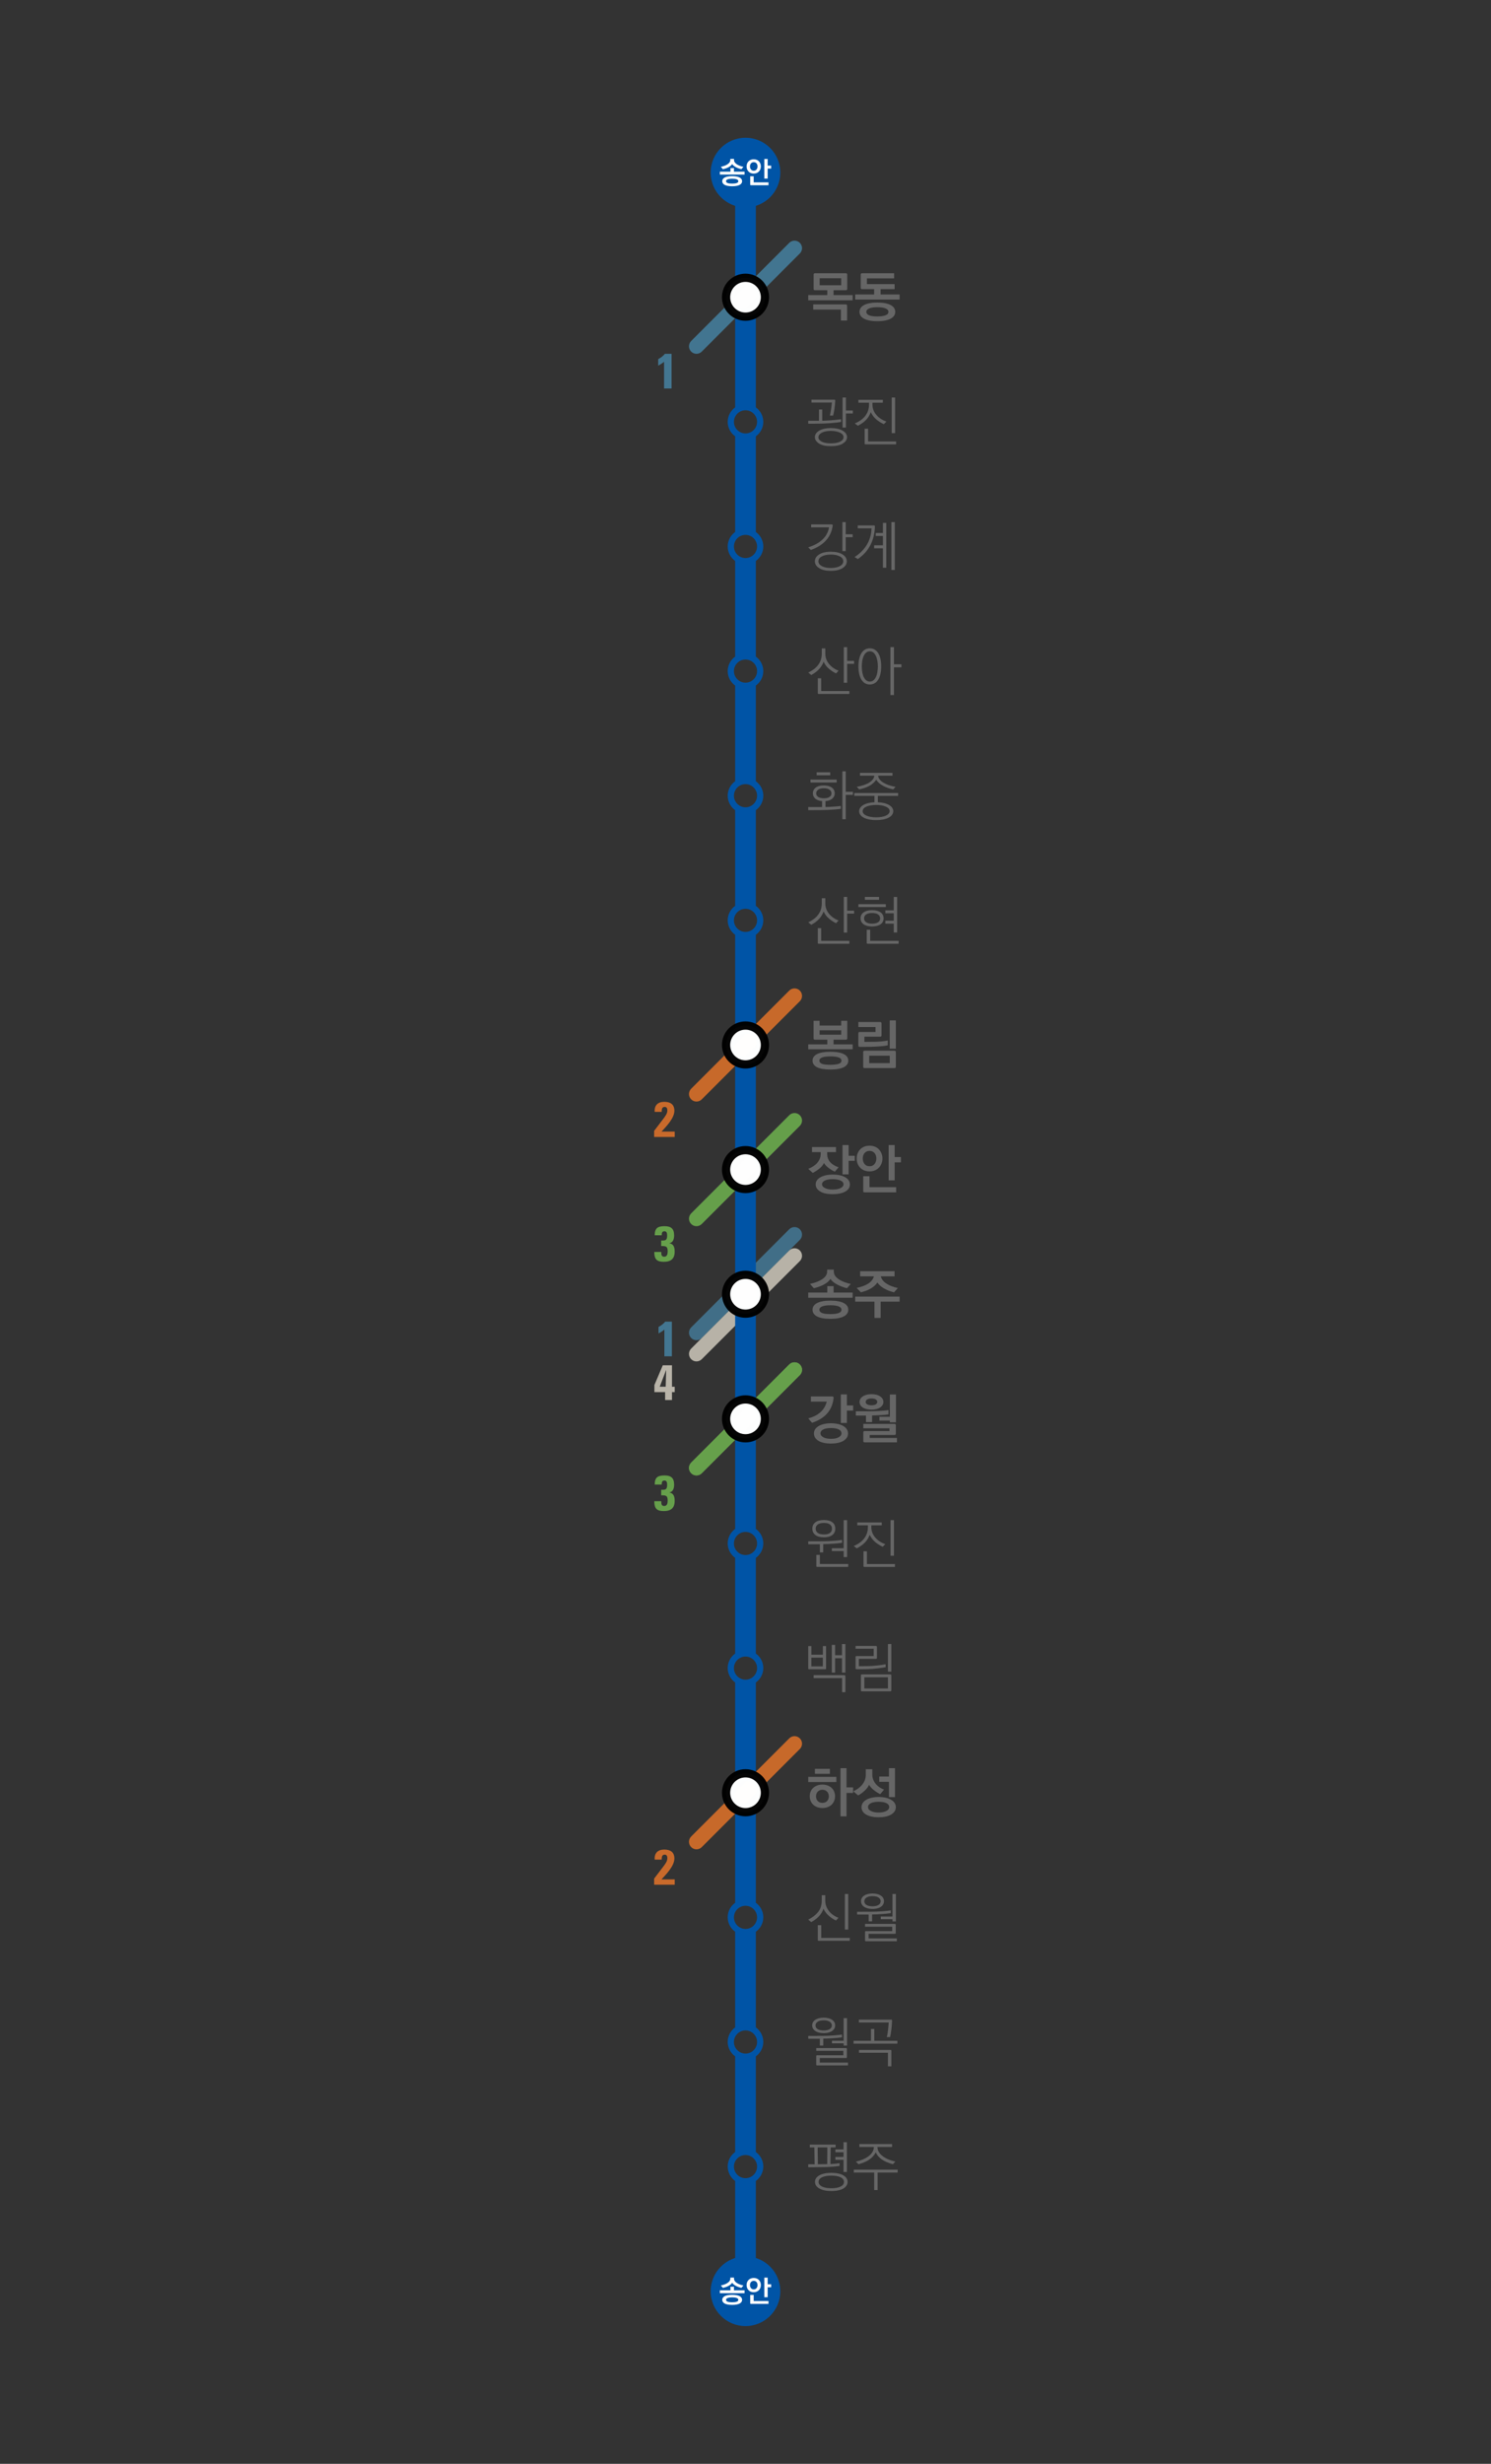 <?xml version="1.0" encoding="UTF-8"?>
<svg id="_레이어_2" data-name=" 레이어 2" xmlns="http://www.w3.org/2000/svg" viewBox="0 0 720 1189.07">
  <rect x="0" y="0" width="720" height="1189.07" fill="#333333" stroke="none"/>
  <defs>
    <style>
      .cls-1, .cls-2 {
        fill: #66a04b;
      }

      .cls-3, .cls-4, .cls-5 {
        fill: #437691;
      }

      .cls-6, .cls-7 {
        fill: #c96a2b;
      }

      .cls-8, .cls-9 {
        fill: #fff;
      }

      .cls-4 {
        opacity: .9;
      }

      .cls-4, .cls-9 {
        isolation: isolate;
      }

      .cls-10, .cls-11 {
        fill: #b9b4a9;
      }

      .cls-5, .cls-2, .cls-7, .cls-12, .cls-11 {
        opacity: .99;
      }

      .cls-13 {
        fill: #666;
      }

      .cls-14 {
        fill: #0054a6;
      }

      .cls-9 {
        opacity: .99;
        stroke: rgba(0, 0, 0, .99);
        stroke-linecap: round;
        stroke-linejoin: round;
        stroke-width: 3.97px;
      }
    </style>
  </defs>
  <g class="cls-12">
    <path class="cls-4" d="M333.77,640.61l47.35-47.35c1.42-1.42,3.7-1.42,5.12,0,1.42,1.42,1.42,3.7,0,5.12l-47.36,47.36c-1.41,1.41-3.69,1.42-5.1.01,0,0,0,0-.01-.01-1.42-1.42-1.42-3.7,0-5.12Z"/>
    <path class="cls-11" d="M333.77,650.84l47.35-47.35c1.42-1.42,3.7-1.42,5.12,0s1.42,3.7,0,5.12l-47.36,47.36c-1.41,1.41-3.69,1.42-5.1.01,0,0,0,0-.01-.01-1.42-1.42-1.42-3.7,0-5.12Z"/>
  </g>
  <g>
    <path class="cls-10" d="M316,668.45c4.03-9.48,4.03-9.53,4.06-9.55h4.44v10.35h1.32v2.59h-1.32v3.82h-3.31v-3.82h-5.18v-3.38ZM321.47,669.24l.22-7.99h-.05l-3.05,7.99h2.88Z"/>
    <path class="cls-3" d="M317.99,640.41c1.2-.67,2.38-1.46,3.24-2.59h3.22v16.75h-3.62v-12.89c-.86.72-1.85,1.34-2.83,1.87v-3.14Z"/>
  </g>
  <path class="cls-1" d="M316.16,596.16c0-1.73.38-2.83,1.15-3.5.77-.65,1.97-.89,3.65-.89,3.12,0,4.58,1.27,4.58,4.46,0,1.58-.46,3.46-2.28,3.72v.05c2.18.41,2.54,2.14,2.54,4.08,0,3.46-1.85,4.87-5.23,4.87s-4.61-1.18-4.61-4.75h3.38c0,1.1-.05,2.3,1.42,2.3s1.66-1.42,1.66-2.59c0-2.42-.79-2.57-3.14-2.57v-2.66c2.21.1,2.88-.14,2.88-2.47,0-.91-.14-1.99-1.3-1.99-1.22,0-1.32.98-1.32,1.94h-3.38Z"/>
  <path class="cls-2" d="M333.77,585.58l47.35-47.35c1.42-1.42,3.7-1.42,5.12,0,1.42,1.42,1.42,3.7,0,5.12l-47.36,47.36c-1.41,1.41-3.69,1.42-5.1.01,0,0,0,0-.01-.01-1.42-1.42-1.42-3.7,0-5.12Z"/>
  <path class="cls-1" d="M316.16,716.46c0-1.73.38-2.83,1.15-3.5.77-.65,1.97-.89,3.65-.89,3.12,0,4.58,1.27,4.58,4.46,0,1.58-.46,3.46-2.28,3.72v.05c2.18.41,2.54,2.14,2.54,4.08,0,3.46-1.85,4.87-5.23,4.87s-4.61-1.18-4.61-4.75h3.38c0,1.1-.05,2.3,1.42,2.3s1.66-1.42,1.66-2.59c0-2.42-.79-2.57-3.14-2.57v-2.66c2.21.1,2.88-.14,2.88-2.47,0-.91-.14-1.99-1.3-1.99-1.22,0-1.32.98-1.32,1.94h-3.38Z"/>
  <path class="cls-2" d="M333.77,705.87l47.35-47.35c1.42-1.42,3.7-1.42,5.12,0,1.42,1.42,1.42,3.7,0,5.12l-47.36,47.36c-1.41,1.41-3.69,1.42-5.1.01,0,0,0,0-.01-.01-1.42-1.42-1.42-3.7,0-5.12Z"/>
  <path class="cls-2" d="M333.77,705.87l47.35-47.35c1.42-1.42,3.7-1.42,5.12,0,1.42,1.42,1.42,3.7,0,5.12l-47.36,47.36c-1.41,1.41-3.69,1.42-5.1.01,0,0,0,0-.01-.01-1.42-1.42-1.42-3.7,0-5.12Z"/>
  <path class="cls-6" d="M315.88,909.59v-2.95c5.28-7.03,6.38-7.85,6.38-9.94,0-.84-.31-1.63-1.27-1.63-1.39,0-1.46,1.32-1.46,2.4h-3.38c-.24-3.12,1.51-4.85,4.61-4.85,2.9,0,4.9,1.18,4.9,4.32,0,3.77-4.39,8.04-6.22,10.06h6.38v2.59h-9.94Z"/>
  <path class="cls-7" d="M333.77,886.31l47.35-47.35c1.42-1.42,3.7-1.42,5.12,0s1.42,3.7,0,5.12l-47.36,47.36c-1.41,1.41-3.69,1.42-5.1.01,0,0,0,0-.01-.01-1.42-1.42-1.42-3.7,0-5.12Z"/>
  <path class="cls-6" d="M315.88,548.72v-2.95c5.28-7.03,6.38-7.85,6.38-9.94,0-.84-.31-1.63-1.27-1.63-1.39,0-1.46,1.32-1.46,2.4h-3.38c-.24-3.12,1.51-4.85,4.61-4.85,2.9,0,4.9,1.18,4.9,4.32,0,3.77-4.39,8.04-6.22,10.06h6.38v2.59h-9.94Z"/>
  <path class="cls-7" d="M333.77,525.43l47.35-47.35c1.42-1.42,3.7-1.42,5.12,0s1.42,3.7,0,5.12l-47.36,47.36c-1.41,1.41-3.69,1.42-5.1.01,0,0,0,0-.01-.01-1.42-1.42-1.42-3.7,0-5.12Z"/>
  <path class="cls-3" d="M317.84,173.33c1.2-.67,2.38-1.46,3.24-2.59h3.22v16.75h-3.62v-12.89c-.86.72-1.85,1.34-2.83,1.87v-3.14Z"/>
  <path class="cls-5" d="M333.77,164.56l47.35-47.35c1.42-1.42,3.7-1.42,5.12,0,1.42,1.42,1.42,3.7,0,5.12l-47.36,47.36c-1.41,1.41-3.69,1.42-5.1.01,0,0,0,0-.01-.01-1.42-1.42-1.42-3.7,0-5.12Z"/>
  <g>
    <path class="cls-14" d="M368.59,203.59c0-2.87-1.42-5.41-3.59-6.97v-46.2c2.17-1.56,3.59-4.1,3.59-6.97s-1.42-5.41-3.59-6.97v-53.17h-10v53.17c-2.17,1.56-3.59,4.1-3.59,6.97s1.42,5.41,3.59,6.97v46.2c-2.17,1.56-3.59,4.1-3.59,6.97s1.42,5.41,3.59,6.97v46.2c-2.17,1.56-3.59,4.1-3.59,6.97s1.42,5.41,3.59,6.97v46.2c-2.17,1.56-3.59,4.1-3.59,6.97s1.42,5.41,3.59,6.97v46.2c-2.17,1.56-3.59,4.1-3.59,6.97s1.42,5.41,3.59,6.97v46.2c-2.17,1.56-3.59,4.1-3.59,6.97s1.42,5.41,3.59,6.97v46.2c-2.17,1.56-3.59,4.1-3.59,6.97s1.42,5.41,3.59,6.97v46.2c-2.17,1.56-3.59,4.1-3.59,6.97s1.42,5.41,3.59,6.97v46.2c-2.17,1.56-3.59,4.1-3.59,6.97s1.42,5.41,3.59,6.97v46.2c-2.17,1.56-3.59,4.1-3.59,6.97s1.42,5.41,3.59,6.97v46.2c-2.17,1.56-3.59,4.1-3.59,6.97s1.42,5.41,3.59,6.97v46.2c-2.17,1.56-3.59,4.1-3.59,6.97s1.42,5.41,3.59,6.97v46.2c-2.17,1.56-3.59,4.1-3.59,6.97s1.42,5.41,3.59,6.97v46.2c-2.17,1.56-3.59,4.1-3.59,6.97s1.42,5.41,3.59,6.97v46.2c-2.17,1.56-3.59,4.1-3.59,6.97s1.42,5.41,3.59,6.97v46.2c-2.17,1.56-3.59,4.1-3.59,6.97s1.42,5.41,3.59,6.97v53.17h10v-53.17c2.17-1.56,3.59-4.1,3.59-6.97s-1.42-5.41-3.59-6.97v-46.2c2.17-1.56,3.59-4.1,3.59-6.97s-1.42-5.41-3.59-6.97v-46.2c2.17-1.56,3.59-4.1,3.59-6.97s-1.42-5.41-3.59-6.97v-46.2c2.17-1.56,3.59-4.1,3.59-6.97s-1.42-5.41-3.59-6.97v-46.2c2.17-1.56,3.59-4.1,3.59-6.97s-1.42-5.41-3.59-6.97v-46.2c2.17-1.56,3.59-4.1,3.59-6.97s-1.42-5.41-3.59-6.97v-46.2c2.17-1.56,3.59-4.1,3.59-6.97s-1.42-5.41-3.59-6.97v-46.2c2.17-1.56,3.59-4.1,3.59-6.97s-1.42-5.41-3.59-6.97v-46.2c2.17-1.56,3.59-4.1,3.59-6.97s-1.42-5.41-3.59-6.97v-46.2c2.17-1.56,3.59-4.1,3.59-6.97s-1.42-5.41-3.59-6.97v-46.2c2.17-1.56,3.59-4.1,3.59-6.97s-1.42-5.41-3.59-6.97v-46.2c2.17-1.56,3.59-4.1,3.59-6.97s-1.42-5.41-3.59-6.97v-46.2c2.17-1.56,3.59-4.1,3.59-6.97s-1.42-5.41-3.59-6.97v-46.2c2.17-1.56,3.59-4.1,3.59-6.97s-1.42-5.41-3.59-6.97v-46.2c2.17-1.56,3.59-4.1,3.59-6.97ZM355,201.1c.92-1.84,2.81-3.1,5-3.1s4.08,1.27,5,3.1c.38.75.59,1.59.59,2.49s-.22,1.74-.59,2.49c-.92,1.84-2.81,3.1-5,3.1s-4.08-1.27-5-3.1c-.38-.75-.59-1.59-.59-2.49s.22-1.74.59-2.49ZM355,140.95c.92-1.84,2.81-3.1,5-3.1s4.08,1.27,5,3.1c.38.75.59,1.59.59,2.49s-.22,1.74-.59,2.49c-.92,1.84-2.81,3.1-5,3.1s-4.08-1.27-5-3.1c-.38-.75-.59-1.59-.59-2.49s.22-1.74.59-2.49ZM365,266.22c-.92,1.84-2.81,3.1-5,3.1s-4.08-1.27-5-3.1c-.38-.75-.59-1.59-.59-2.49s.22-1.74.59-2.49c.92-1.84,2.81-3.1,5-3.1s4.08,1.27,5,3.1c.38.75.59,1.59.59,2.49s-.22,1.74-.59,2.49ZM365,326.37c-.92,1.84-2.81,3.1-5,3.1s-4.08-1.27-5-3.1c-.38-.75-.59-1.59-.59-2.49s.22-1.74.59-2.49c.92-1.84,2.81-3.1,5-3.1s4.08,1.27,5,3.1c.38.75.59,1.59.59,2.49s-.22,1.74-.59,2.49ZM365,386.51c-.92,1.84-2.81,3.1-5,3.1s-4.08-1.27-5-3.1c-.38-.75-.59-1.59-.59-2.49s.22-1.74.59-2.49c.92-1.84,2.81-3.1,5-3.1s4.08,1.27,5,3.1c.38.75.59,1.59.59,2.49s-.22,1.74-.59,2.49ZM365,446.66c-.92,1.84-2.81,3.1-5,3.1s-4.08-1.27-5-3.1c-.38-.75-.59-1.59-.59-2.49s.22-1.74.59-2.49c.92-1.84,2.81-3.1,5-3.1s4.08,1.27,5,3.1c.38.75.59,1.59.59,2.49s-.22,1.74-.59,2.49ZM365,506.81c-.92,1.84-2.81,3.1-5,3.1s-4.08-1.27-5-3.1c-.38-.75-.59-1.59-.59-2.49s.22-1.74.59-2.49c.92-1.84,2.81-3.1,5-3.1s4.08,1.27,5,3.1c.38.75.59,1.59.59,2.49s-.22,1.74-.59,2.49ZM365,566.95c-.92,1.84-2.81,3.1-5,3.1s-4.08-1.27-5-3.1c-.38-.75-.59-1.59-.59-2.49s.22-1.74.59-2.49c.92-1.84,2.81-3.1,5-3.1s4.08,1.27,5,3.1c.38.75.59,1.59.59,2.49s-.22,1.74-.59,2.49ZM365,627.1c-.92,1.84-2.81,3.1-5,3.1s-4.08-1.27-5-3.1c-.38-.75-.59-1.59-.59-2.49s.22-1.74.59-2.49c.92-1.84,2.81-3.1,5-3.1s4.08,1.27,5,3.1c.38.75.59,1.59.59,2.49s-.22,1.74-.59,2.49ZM365,687.24c-.92,1.84-2.81,3.1-5,3.1s-4.08-1.27-5-3.1c-.38-.75-.59-1.59-.59-2.49s.22-1.74.59-2.49c.92-1.84,2.81-3.1,5-3.1s4.08,1.27,5,3.1c.38.75.59,1.59.59,2.49s-.22,1.74-.59,2.49ZM365,747.39c-.92,1.84-2.81,3.1-5,3.1s-4.08-1.27-5-3.1c-.38-.75-.59-1.59-.59-2.49s.22-1.74.59-2.49c.92-1.84,2.81-3.1,5-3.1s4.08,1.27,5,3.1c.38.75.59,1.59.59,2.49s-.22,1.74-.59,2.49ZM365,807.54c-.92,1.84-2.81,3.1-5,3.1s-4.08-1.27-5-3.1c-.38-.75-.59-1.59-.59-2.49s.22-1.74.59-2.49c.92-1.84,2.81-3.1,5-3.1s4.08,1.27,5,3.1c.38.75.59,1.59.59,2.49s-.22,1.74-.59,2.49ZM365,867.68c-.92,1.84-2.81,3.1-5,3.1s-4.08-1.27-5-3.1c-.38-.75-.59-1.59-.59-2.49s.22-1.74.59-2.49c.92-1.84,2.81-3.1,5-3.1s4.08,1.27,5,3.1c.38.75.59,1.59.59,2.49s-.22,1.74-.59,2.49ZM365,927.83c-.92,1.84-2.81,3.1-5,3.1s-4.08-1.27-5-3.1c-.38-.75-.59-1.59-.59-2.49s.22-1.74.59-2.49c.92-1.84,2.81-3.1,5-3.1s4.08,1.27,5,3.1c.38.75.59,1.59.59,2.49s-.22,1.74-.59,2.49ZM365,987.98c-.92,1.84-2.81,3.1-5,3.1s-4.08-1.27-5-3.1c-.38-.75-.59-1.59-.59-2.49s.22-1.74.59-2.49c.92-1.84,2.81-3.1,5-3.1s4.08,1.27,5,3.1c.38.75.59,1.59.59,2.49s-.22,1.74-.59,2.49ZM365,1048.12c-.92,1.84-2.81,3.1-5,3.1s-4.08-1.27-5-3.1c-.38-.75-.59-1.59-.59-2.49s.22-1.74.59-2.49c.92-1.84,2.81-3.1,5-3.1s4.08,1.27,5,3.1c.38.75.59,1.59.59,2.49s-.22,1.74-.59,2.49Z"/>
    <path class="cls-9" d="M369.38,143.44c0,5.18-4.2,9.38-9.38,9.38-5.18,0-9.38-4.2-9.38-9.38h0c0-5.18,4.2-9.38,9.38-9.38,5.18,0,9.38,4.2,9.38,9.38h0Z"/>
    <path class="cls-9" d="M369.38,504.32c0,5.18-4.2,9.38-9.38,9.38-5.18,0-9.38-4.2-9.38-9.38h0c0-5.18,4.2-9.38,9.38-9.38,5.18,0,9.38,4.2,9.38,9.38h0Z"/>
    <path class="cls-9" d="M369.38,564.46c0,5.18-4.2,9.38-9.38,9.38-5.18,0-9.38-4.2-9.38-9.38h0c0-5.18,4.2-9.38,9.38-9.38,5.18,0,9.38,4.2,9.38,9.38h0Z"/>
    <path class="cls-9" d="M369.38,624.61c0,5.18-4.2,9.38-9.38,9.38-5.18,0-9.38-4.2-9.38-9.38h0c0-5.18,4.2-9.38,9.38-9.38,5.18,0,9.38,4.2,9.38,9.38h0Z"/>
    <path class="cls-9" d="M369.38,684.76c0,5.18-4.2,9.38-9.38,9.38-5.18,0-9.38-4.2-9.38-9.38h0c0-5.18,4.2-9.38,9.38-9.38,5.18,0,9.38,4.2,9.38,9.38h0Z"/>
    <path class="cls-9" d="M369.38,865.2c0,5.18-4.2,9.38-9.38,9.38-5.18,0-9.38-4.2-9.38-9.38h0c0-5.18,4.2-9.38,9.38-9.38,5.18,0,9.38,4.2,9.38,9.38h0Z"/>
    <g>
      <circle class="cls-14" cx="360" cy="83.29" r="16.81"/>
      <g>
        <path class="cls-8" d="M359.54,84.24h-11.92v-1.39h5.12v-1.72h1.69v1.72h5.12v1.39ZM358.02,81.68c-.87-.22-1.78-.53-2.59-.95s-1.49-.92-1.85-1.55c-.4.62-1.04,1.14-1.85,1.56-.77.4-1.69.72-2.62.94l-1.03-1.16c1.27-.29,2.43-.69,3.25-1.26.82-.53,1.34-1.21,1.34-2.08v-.49h1.79v.49c-.01.92.64,1.68,1.52,2.21.92.56,2.04.94,3.03,1.13l-1.01,1.16ZM353.57,89.89c-3.22,0-4.8-.92-4.8-2.44s1.6-2.44,4.8-2.44,4.8.94,4.8,2.44-1.6,2.44-4.8,2.44ZM356.53,87.43c0-.81-1.16-1.18-2.96-1.18s-2.96.38-2.96,1.18c0,.87,1.1,1.18,2.96,1.18.94,0,1.66-.09,2.15-.27.53-.17.81-.48.81-.91Z"/>
        <path class="cls-8" d="M363.97,83.78c-1.1,0-1.95-.39-2.54-1.03-.59-.62-.91-1.49-.91-2.43s.3-1.78.91-2.43c.59-.62,1.44-1.01,2.54-1.01s1.95.39,2.53,1.01c.59.64.92,1.49.92,2.43s-.33,1.81-.92,2.43c-.59.64-1.47,1.03-2.53,1.03ZM365.32,81.78c.32-.4.48-.9.48-1.46,0-1.16-.66-2.05-1.82-2.05s-1.82.9-1.82,2.05c0,.56.16,1.05.48,1.46.32.4.77.61,1.34.61s1.03-.2,1.34-.61ZM371.1,89.4h-8.44c-.3,0-.39-.1-.39-.4v-3.92h1.68v2.93h7.15v1.39ZM370.71,86.18h-1.62v-9.46h1.62v3.21h1.68v1.43h-1.68v4.83Z"/>
      </g>
    </g>
    <g>
      <circle class="cls-14" cx="360" cy="1105.78" r="16.81"/>
      <g>
        <path class="cls-8" d="M359.54,1106.72h-11.92v-1.39h5.12v-1.72h1.69v1.72h5.12v1.39ZM358.02,1104.17c-.87-.22-1.78-.53-2.59-.95s-1.49-.92-1.85-1.55c-.4.62-1.04,1.14-1.85,1.56-.77.4-1.69.72-2.62.94l-1.03-1.16c1.27-.29,2.43-.69,3.25-1.26.82-.53,1.34-1.21,1.34-2.08v-.49h1.79v.49c-.01.92.64,1.68,1.52,2.21.92.56,2.04.94,3.03,1.13l-1.01,1.16ZM353.57,1112.37c-3.22,0-4.8-.92-4.8-2.44s1.6-2.44,4.8-2.44,4.8.94,4.8,2.44-1.6,2.44-4.8,2.44ZM356.53,1109.92c0-.81-1.16-1.18-2.96-1.18s-2.96.38-2.96,1.18c0,.87,1.1,1.18,2.96,1.18.94,0,1.66-.09,2.15-.27.53-.17.81-.48.81-.91Z"/>
        <path class="cls-8" d="M363.97,1106.26c-1.1,0-1.95-.39-2.54-1.03-.59-.62-.91-1.49-.91-2.43s.3-1.78.91-2.43c.59-.62,1.44-1.01,2.54-1.01s1.95.39,2.53,1.01c.59.64.92,1.49.92,2.43s-.33,1.81-.92,2.43c-.59.64-1.47,1.03-2.53,1.03ZM365.32,1104.27c.32-.4.48-.9.48-1.46,0-1.16-.66-2.05-1.82-2.05s-1.82.9-1.82,2.05c0,.56.16,1.05.48,1.46.32.4.77.61,1.34.61s1.03-.2,1.34-.61ZM371.1,1111.88h-8.44c-.3,0-.39-.1-.39-.4v-3.92h1.68v2.93h7.15v1.39ZM370.71,1108.66h-1.62v-9.46h1.62v3.21h1.68v1.43h-1.68v4.83Z"/>
      </g>
    </g>
  </g>
  <g>
    <path class="cls-13" d="M401.82,673.93c.49,0,.73.23.73.73-.62,5.8-3.95,9.88-10.43,11.99l-1.82-2.13c5.12-1.35,7.98-4.21,8.92-8.09h-7.64v-2.5h10.24ZM407.17,695.43c-1.48.83-3.54,1.25-5.93,1.25s-4.42-.42-5.88-1.25-2.31-2.05-2.31-3.64.88-2.76,2.37-3.61c1.48-.83,3.54-1.3,5.85-1.3s4.42.47,5.9,1.3c1.46.83,2.34,2.05,2.34,3.61,0,.81-.21,1.51-.62,2.11-.44.6-1.01,1.12-1.72,1.53ZM406.34,691.74c0-1.66-1.92-2.55-5.07-2.55s-5.07.96-5.07,2.55,2.08,2.65,5.07,2.65c1.53,0,2.76-.23,3.67-.73.94-.49,1.4-1.12,1.4-1.92ZM408.97,686.74h-2.94v-13.78h2.94v5.33h3.02v2.47h-3.02v5.98Z"/>
    <path class="cls-13" d="M429.04,682.61c-2.18.31-4.97.44-7.9.52v3.2h-2.96v-3.15h-4.89v-2.08h6.81c.86,0,2.44-.03,4.21-.13,1.69-.1,3.48-.23,4.73-.44v2.08ZM420.85,680.3c-3.64,0-5.77-1.53-5.77-3.72,0-2.05,2.13-3.74,5.77-3.74,1.79,0,3.2.36,4.21,1.09,1.01.73,1.53,1.61,1.53,2.65,0,.57-.13,1.07-.42,1.51-.81,1.35-2.63,2.21-5.33,2.21ZM433.12,696.1h-15.5c-.55,0-.73-.18-.73-.73v-4c0-.52.18-.73.73-.73h11.91v-1.35h-12.64v-2.11h14.98c.49,0,.73.23.73.73v3.9c0,.55-.21.73-.73.73h-11.88v1.43h13.13v2.13ZM423.63,676.6c0-.86-.81-1.69-2.78-1.69s-2.81.83-2.81,1.69.83,1.61,2.81,1.61c.99,0,1.69-.16,2.13-.49.44-.34.65-.7.65-1.12ZM432.65,686.43h-2.94v-.83h-5.04v-1.85h5.04v-10.76h2.94v13.44Z"/>
  </g>
  <g>
    <path class="cls-13" d="M403.87,860.03h-13.57v-2.5h13.57v2.5ZM401.56,870.98c-1.07,1.02-2.63,1.59-4.42,1.59s-3.38-.57-4.42-1.59c-1.07-1.01-1.69-2.42-1.69-4.08s.57-3.02,1.64-4.03c1.07-1.01,2.6-1.61,4.47-1.61s3.38.6,4.45,1.61c1.07,1.01,1.66,2.44,1.66,4.03,0,.83-.16,1.59-.47,2.29-.29.7-.68,1.3-1.22,1.79ZM400.75,856.05h-7.25v-2.39h7.25v2.39ZM400.23,866.9c0-1.77-1.2-3.15-3.09-3.15s-3.09,1.38-3.09,3.15c0,1.87,1.12,3.17,3.09,3.17s3.09-1.3,3.09-3.17ZM408.79,876.6h-2.91v-23.25h2.91v9.26h3.17v2.68h-3.17v11.31Z"/>
    <path class="cls-13" d="M425.06,865.88c-1.01-.49-2.05-1.14-3.07-1.95-.96-.75-1.82-1.66-2.34-2.6-.31.94-1.09,1.95-2.11,2.86-.96.94-2.13,1.77-3.17,2.29l-2.31-1.97c1.59-.73,3.09-1.77,4.21-3.1s1.82-2.94,1.82-4.84v-2.73h3.15v2.68c0,1.77.7,3.28,1.74,4.5,1.07,1.25,2.47,2.16,3.93,2.65l-1.85,2.21ZM430.21,875.79c-1.48.83-3.56,1.25-5.95,1.25s-4.45-.42-5.9-1.25c-1.48-.83-2.34-2.05-2.34-3.64s.91-2.76,2.39-3.61c1.48-.83,3.56-1.3,5.88-1.3s4.45.47,5.93,1.3c1.46.83,2.37,2.05,2.37,3.61,0,.81-.21,1.51-.65,2.11s-1.01,1.12-1.72,1.53ZM429.4,872.1c0-1.66-1.98-2.55-5.12-2.55s-5.12.96-5.12,2.55c0,.8.47,1.46,1.43,1.92.96.49,2.18.73,3.69.73s2.78-.26,3.69-.75c.91-.44,1.43-1.09,1.43-1.9ZM432.18,867.31h-2.91v-7.38h-4.68v-2.55h4.68v-4.03h2.91v13.96Z"/>
  </g>
  <g>
    <path class="cls-13" d="M411.75,626.31h-21.45v-2.5h9.2v-3.09h3.04v3.09h9.2v2.5ZM409.02,621.71c-1.56-.39-3.2-.96-4.65-1.72s-2.68-1.66-3.33-2.78c-.73,1.12-1.87,2.05-3.33,2.81-1.38.73-3.04,1.3-4.71,1.69l-1.85-2.08c2.29-.52,4.37-1.25,5.85-2.26,1.48-.96,2.42-2.18,2.42-3.74v-.88h3.22v.88c-.03,1.66,1.14,3.02,2.73,3.98,1.66,1.01,3.67,1.69,5.46,2.03l-1.82,2.08ZM401.01,636.48c-5.8,0-8.63-1.66-8.63-4.39s2.89-4.39,8.63-4.39,8.63,1.69,8.63,4.39-2.89,4.39-8.63,4.39ZM406.34,632.06c0-1.46-2.08-2.13-5.33-2.13s-5.33.68-5.33,2.13c0,1.56,1.98,2.13,5.33,2.13,1.69,0,2.99-.16,3.87-.49.96-.31,1.46-.86,1.46-1.64Z"/>
    <path class="cls-13" d="M434.42,628.21h-9.15v7.83h-2.99v-7.83h-9.31v-2.47h21.45v2.47ZM431.74,623.69c-1.46-.34-3.04-.88-4.5-1.69-1.46-.75-2.73-1.79-3.56-3.04-1.46,2.18-4.11,3.8-7.98,4.73l-2-2.13c2.08-.44,3.98-1.09,5.43-2,1.48-.94,2.52-2.11,2.86-3.59h-6.63v-2.47h16.62v2.47h-6.63c.31,1.46,1.35,2.65,2.83,3.59,1.46.94,3.38,1.64,5.38,2.05l-1.82,2.08Z"/>
  </g>
  <g>
    <path class="cls-13" d="M403.14,565.46c-.96-.42-2.08-1.09-3.04-1.82-.96-.73-1.79-1.56-2.21-2.37-.83,1.87-3.02,3.54-5.41,4.78l-2.18-1.95c3.77-1.48,6.01-4.06,6.01-7.2v-.86h-4.19v-2.44h11.57v2.44h-4.24v.91c0,2.94,1.85,5.17,5.51,6.4l-1.82,2.11ZM396.23,575.08c-1.48-.81-2.34-1.92-2.34-3.48s.91-2.68,2.39-3.48c1.48-.83,3.56-1.27,5.85-1.27s4.45.44,5.93,1.25c1.48.83,2.37,2.03,2.37,3.51,0,1.56-.88,2.7-2.37,3.51-1.48.81-3.56,1.2-5.95,1.2-1.2,0-2.29-.1-3.3-.31-.49-.08-.94-.18-1.38-.36-.39-.13-.81-.31-1.2-.55ZM398.41,573.39c.96.47,2.18.7,3.69.7,3.12,0,5.23-.99,5.23-2.55s-2.11-2.47-5.23-2.47-5.15.91-5.15,2.47c0,.78.49,1.4,1.46,1.85ZM409.8,566.76h-2.96v-14.14h2.96v5.15h2.96v2.47h-2.96v6.53Z"/>
    <path class="cls-13" d="M419.91,565.33c-1.98,0-3.51-.7-4.58-1.85-1.07-1.12-1.64-2.68-1.64-4.37s.55-3.2,1.64-4.37c1.07-1.12,2.6-1.82,4.58-1.82s3.51.7,4.55,1.82c1.07,1.14,1.66,2.68,1.66,4.37s-.6,3.25-1.66,4.37c-1.07,1.14-2.65,1.85-4.55,1.85ZM422.33,561.75c.57-.73.86-1.61.86-2.63,0-2.08-1.2-3.69-3.28-3.69s-3.28,1.61-3.28,3.69c0,1.01.29,1.9.86,2.63.57.73,1.38,1.09,2.42,1.09s1.85-.36,2.42-1.09ZM432.73,575.45h-15.18c-.55,0-.7-.18-.7-.73v-7.05h3.02v5.28h12.87v2.5ZM432.03,569.65h-2.91v-17.03h2.91v5.77h3.02v2.57h-3.02v8.68Z"/>
  </g>
  <g>
    <path class="cls-13" d="M411.75,506.4h-21.45v-2.39h9.2v-2.26h-5.93c-.55,0-.7-.18-.7-.73v-8.37h2.91v2.29h10.43v-2.29h2.94v8.37c0,.55-.21.73-.73.73h-5.9v2.26h9.23v2.39ZM401.01,516.17c-5.8,0-8.63-1.56-8.63-4.29s2.89-4.29,8.63-4.29,8.63,1.59,8.63,4.29-2.89,4.29-8.63,4.29ZM406.34,511.86c0-1.46-2.08-2.03-5.33-2.03s-5.33.57-5.33,2.03c0,1.56,1.98,2.03,5.33,2.03,1.53,0,2.83-.16,3.87-.44.96-.29,1.46-.83,1.46-1.59ZM406.21,499.35v-2.13h-10.43v2.13h10.43Z"/>
    <path class="cls-13" d="M428.7,504.47c-1.25.31-3.64.55-6.27.65-1.27.08-3.04.1-4.5.1h-2.7c-.55,0-.73-.18-.73-.73v-5.72c0-.52.18-.73.73-.73h7.57v-2.39h-8.29v-2.42h10.45c.49,0,.73.23.73.73v5.62c0,.55-.21.73-.73.73h-7.54v2.5l5.15-.05c.94,0,2.08-.08,3.22-.18,1.12-.1,2.16-.26,2.91-.44v2.34ZM432.6,514.74c0,.55-.21.73-.73.73h-14.3c-.55,0-.73-.18-.73-.73v-6.94c0-.52.18-.73.73-.73h14.3c.49,0,.73.23.73.73v6.94ZM429.66,513.08v-3.59h-9.91v3.59h9.91ZM432.6,506.11h-2.96v-13.65h2.96v13.65Z"/>
  </g>
  <g>
    <path class="cls-13" d="M411.75,144.95h-21.45v-2.55h9.2v-2.34h-5.9c-.55,0-.7-.16-.7-.7v-6.76c0-.52.18-.73.73-.73h14.77c.49,0,.73.23.73.73v6.73c0,.55-.21.73-.73.73h-5.88v2.34h9.23v2.55ZM409.07,154.7h-2.99v-5.28h-13.39v-2.52h15.65c.49,0,.73.23.73.73v7.07ZM406.21,137.67v-3.38h-10.4v3.38h10.4Z"/>
    <path class="cls-13" d="M434.42,144.58h-21.45v-2.47h9.15v-2.57h-5.77c-.55,0-.7-.18-.7-.73v-6.21c0-.52.18-.73.73-.73h15.39v2.47h-13.13v2.76h13.36v2.44h-6.76v2.57h9.18v2.47ZM423.68,155.01c-5.8,0-8.63-1.77-8.63-4.5s2.89-4.5,8.63-4.5,8.63,1.79,8.63,4.5-2.89,4.5-8.63,4.5ZM429.01,150.49c0-1.46-2.08-2.24-5.33-2.24s-5.33.78-5.33,2.24c0,1.56,1.98,2.24,5.33,2.24,1.61,0,2.91-.18,3.87-.55.96-.34,1.46-.91,1.46-1.69Z"/>
  </g>
  <g>
    <path class="cls-13" d="M406.63,744.58c-.94.13-2.5.31-4.19.42-1.69.13-3.46.21-4.91.21v4h-1.61v-3.95h-5.62v-1.4l7.18-.03c1.66,0,3.61-.1,5.3-.23,1.77-.13,3.2-.31,3.85-.42v1.4ZM397.87,741.92c-3.56,0-5.59-1.59-5.59-4.19s2.03-4.16,5.59-4.16,5.49,1.56,5.49,4.16-1.92,4.19-5.49,4.19ZM401.74,737.76c0-1.56-1.04-2.78-3.87-2.78s-3.98,1.22-3.98,2.78,1.14,2.78,3.98,2.78c1.46,0,2.39-.29,2.99-.78.62-.52.88-1.2.88-2ZM409.59,756.2h-14.9c-.39,0-.49-.1-.49-.49v-5.3h1.72v4.39h13.68v1.4ZM409.07,751.47h-1.66v-2.91h-5.72v-1.35h5.72v-13.57h1.66v17.84Z"/>
    <path class="cls-13" d="M426.26,746.5c-2.81-1.35-5.04-3.09-6.29-5.8-1.14,3.22-3.46,5.12-6.24,6.55l-1.48-1.12c4.71-1.98,6.86-5.23,6.86-9.1v-.91h-5.12v-1.38h11.8v1.38h-5.02v.91c0,1.98.7,3.64,1.92,5.02,1.22,1.46,2.91,2.5,4.81,3.2l-1.25,1.25ZM432.16,756.22h-14.69c-.39,0-.49-.1-.49-.49v-7.05h1.66v6.14h13.52v1.4ZM431.69,750.82h-1.64v-17.19h1.64v17.19Z"/>
  </g>
  <g>
    <path class="cls-13" d="M406.13,203.65c-2.39.39-6.47.83-13.03.83h-2.81v-1.4h5.2v-5.43h1.56v5.41c1.04,0,2.68-.11,4.37-.23,1.66-.13,3.43-.31,4.71-.52v1.35ZM400.75,200.58c.42-1.87.78-4.34.96-6.32h-9.85v-1.38h11c.34,0,.49.15.49.49-.18,2.81-.52,5.23-1.04,7.2h-1.56ZM406.99,214.05c-1.33.86-3.25,1.27-5.77,1.27s-4.39-.42-5.72-1.27-2-1.9-2-3.09.68-2.26,2-3.07,3.22-1.3,5.72-1.3,4.45.49,5.77,1.3c1.33.81,2.05,1.9,2.05,3.07s-.68,2.24-2.05,3.09ZM407.33,211.04c0-.96-.57-1.72-1.74-2.26-1.27-.54-2.73-.83-4.37-.83-1.77,0-3.22.31-4.29.83-1.07.55-1.72,1.33-1.72,2.26s.65,1.64,1.72,2.16c1.07.52,2.6.78,4.29.78,1.79,0,3.25-.26,4.37-.78,1.07-.52,1.74-1.25,1.74-2.16ZM408.5,206.35h-1.64v-14.51h1.64v6.27h3.33v1.43h-3.33v6.81Z"/>
    <path class="cls-13" d="M426.8,204.72c-2.81-1.35-5.04-3.09-6.29-5.8-1.14,3.22-3.46,5.12-6.24,6.55l-1.48-1.12c4.71-1.97,6.86-5.22,6.86-9.1v-.91h-5.12v-1.38h11.8v1.38h-5.02v.91c0,1.98.7,3.64,1.92,5.02,1.22,1.46,2.91,2.5,4.81,3.2l-1.25,1.25ZM432.71,214.44h-14.69c-.39,0-.49-.11-.49-.49v-7.05h1.66v6.14h13.52v1.4ZM432.24,209.03h-1.64v-17.19h1.64v17.19Z"/>
  </g>
  <g>
    <path class="cls-13" d="M403.72,445.56c-1.17-.57-2.31-1.33-3.43-2.26-1.12-.94-1.98-2.08-2.57-3.43-.91,2.6-2.94,4.86-5.98,6.45l-1.43-1.2c4.34-2.05,6.53-5.1,6.53-9.13v-2.5h1.69v2.5c0,2,.73,3.74,1.9,5.12,1.14,1.38,2.73,2.47,4.5,3.12l-1.2,1.33ZM410.14,455.47h-14.74c-.39,0-.49-.1-.49-.49v-7.05h1.64v6.14h13.6v1.4ZM409.1,450.06h-1.64v-17.19h1.64v6.63h3.33v1.43h-3.33v9.13Z"/>
    <path class="cls-13" d="M427.76,437.76h-13.23v-1.38h13.23v1.38ZM421.13,447.12c-3.56,0-5.56-1.51-5.56-3.93s2-3.93,5.56-3.93,5.56,1.53,5.56,3.93-2,3.93-5.56,3.93ZM425.01,443.2c0-1.66-1.48-2.57-3.87-2.57s-3.87.91-3.87,2.57,1.48,2.57,3.87,2.57c1.2,0,2.13-.21,2.83-.65s1.04-1.07,1.04-1.92ZM424.49,434.25h-6.84v-1.38h6.84v1.38ZM433.95,455.47h-14.92c-.39,0-.49-.1-.49-.49v-6.27h1.66v5.36h13.75v1.4ZM433.23,450.03h-1.64v-4.26h-4.06v-1.43l4.06.03v-3.61h-4.06v-1.4h4.06v-6.47h1.64v17.16Z"/>
  </g>
  <g>
    <path class="cls-13" d="M403.72,325.01c-1.17-.57-2.31-1.33-3.43-2.26s-1.98-2.08-2.57-3.43c-.91,2.6-2.94,4.86-5.98,6.45l-1.43-1.2c4.34-2.05,6.53-5.1,6.53-9.13v-2.5h1.69v2.5c0,2,.73,3.74,1.9,5.12,1.14,1.38,2.73,2.47,4.5,3.12l-1.2,1.33ZM410.14,334.91h-14.74c-.39,0-.49-.1-.49-.49v-7.05h1.64v6.14h13.6v1.4ZM409.1,329.51h-1.64v-17.19h1.64v6.63h3.33v1.43h-3.33v9.13Z"/>
    <path class="cls-13" d="M420.04,330.36c-3.22,0-5.49-2.91-5.49-8.74s2.26-8.74,5.49-8.74,5.49,2.91,5.49,8.74c0,2.94-.57,5.1-1.53,6.55-.96,1.46-2.37,2.18-3.95,2.18ZM422.85,316.33c-.68-1.33-1.61-2-2.81-2s-2.13.68-2.83,2c-.7,1.33-1.04,3.09-1.04,5.3,0,4.47,1.48,7.31,3.87,7.31,1.79,0,3.07-1.56,3.59-4.26.18-1.12.29-2.13.29-3.04-.03-2.24-.39-4-1.07-5.3ZM431.69,335.43h-1.72v-23.12h1.72v8.29h3.59v1.46h-3.59v13.36Z"/>
  </g>
  <g>
    <path class="cls-13" d="M398.9,805.13c0,.42-.1.49-.49.49h-7.64c-.42,0-.47-.08-.47-.49v-10.71h1.51v4.16h5.54v-4.16h1.56v10.71ZM397.34,804.22v-4.24h-5.54v4.24h5.54ZM408.24,816.67h-1.61v-6.81h-13.73v-1.4h14.85c.34,0,.49.16.49.49v7.72ZM408.24,807.21h-1.66v-6.94h-3.3v6.94h-1.61v-13.37h1.61v4.97h3.3v-5.38h1.66v13.78Z"/>
    <path class="cls-13" d="M427.66,804.6c-.83.18-2.18.37-3.74.55-1.56.21-3.15.34-4.37.36-1.33.08-2.73.08-3.85.08h-2.05c-.39,0-.49-.16-.49-.49v-5.38c0-.31.1-.49.49-.49h8.24v-3.54h-8.74v-1.33h9.83c.34,0,.49.16.49.49v5.23c0,.34-.16.49-.49.49h-8.24v3.56l4.5-.05c1.07,0,2.73-.1,4.32-.29s3.15-.39,4.11-.6v1.4ZM430.42,815.76c0,.39-.16.49-.49.49h-13.7c-.39,0-.49-.1-.49-.49v-7.18c0-.34.1-.49.49-.49h13.7c.34,0,.49.16.49.49v7.18ZM428.78,814.88v-5.41h-11.39v5.41h11.39ZM430.42,806.76h-1.64v-13.34h1.64v13.34Z"/>
  </g>
  <g>
    <path class="cls-13" d="M406.03,390.36c-2.21.29-4.34.44-6.42.52s-4.26.1-6.76.1h-2.55v-1.48h6.68v-2.88c-2.94-.23-4.45-1.77-4.45-3.77,0-2.18,1.82-3.79,5.28-3.79s5.28,1.61,5.28,3.79c0,2-1.53,3.56-4.47,3.77v2.86c1.12-.03,2.42-.08,3.74-.18,1.27-.08,2.6-.21,3.67-.34v1.4ZM404.03,377.64h-12.66v-1.4h12.66v1.4ZM401.51,382.92c0-1.46-1.3-2.5-3.69-2.5s-3.69,1.04-3.69,2.5c0,1.35,1.3,2.34,3.69,2.34,1.22,0,2.13-.21,2.73-.65.65-.44.96-.99.96-1.69ZM400.91,374.16h-6.55v-1.43h6.55v1.43ZM408.42,395.37h-1.64v-23.12h1.64v9.88h3.46v1.48h-3.46v11.75Z"/>
    <path class="cls-13" d="M433.69,384.09h-9.78v3.09c4.76.21,7.44,2.03,7.44,4.32,0,2.5-3.04,4.29-8.24,4.29s-8.24-1.79-8.24-4.29c0-2.29,2.7-4.11,7.41-4.32v-3.09h-9.75v-1.38h21.17v1.38ZM431.33,380.97c-3.51-.7-6.76-2.29-8.19-4.68-1.66,2.39-4.19,3.85-8.24,4.68l-1.17-1.25c5.07-.83,8.27-2.91,8.48-5.38h-6.94v-1.35h15.71v1.35h-6.92c.08,1.33,1.04,2.47,2.6,3.41,1.56.94,3.61,1.64,5.82,1.98l-1.14,1.25ZM418.43,393.63c1.14.54,2.78.83,4.68.83s3.51-.29,4.65-.81c1.14-.52,1.85-1.27,1.85-2.18s-.7-1.69-1.85-2.18c-1.14-.52-2.78-.81-4.65-.81s-3.54.29-4.68.78c-1.17.52-1.85,1.28-1.85,2.21,0,.44.16.86.47,1.22.34.39.78.7,1.38.94Z"/>
  </g>
  <g>
    <path class="cls-13" d="M403.69,926.87c-1.14-.55-2.29-1.27-3.41-2.24-1.14-.99-2.03-2.13-2.63-3.46-.94,2.91-3.22,4.99-5.93,6.45l-1.43-1.2c1.9-.91,3.48-2.11,4.71-3.59,1.22-1.53,1.82-3.38,1.82-5.54v-2.63h1.69v2.63c0,2.08.78,3.77,1.95,5.23,1.17,1.38,2.76,2.42,4.42,3.02l-1.2,1.33ZM410.35,936.65h-14.95c-.39,0-.49-.1-.49-.49v-7.05h1.66v6.14h13.78v1.4ZM409.62,931.21h-1.64v-17.16h1.64v17.16Z"/>
    <path class="cls-13" d="M430.16,923.31c-.94.13-2.47.31-4.13.42-1.66.13-3.43.21-4.89.21v3.33h-1.66v-3.28h-5.59v-1.35l7.12-.03c1.66,0,3.61-.1,5.3-.23,1.77-.13,3.2-.31,3.85-.42v1.35ZM421.34,921.28c-3.46,0-5.56-1.53-5.56-3.74s2.11-3.72,5.56-3.72,5.54,1.53,5.54,3.72c0,.55-.13,1.07-.39,1.53-.73,1.35-2.55,2.21-5.15,2.21ZM425.27,917.56c0-1.25-1.14-2.47-3.93-2.47s-3.95,1.22-3.95,2.47c0,1.33,1.14,2.44,3.95,2.44,1.38,0,2.37-.29,2.99-.73.65-.44.94-1.07.94-1.72ZM433.07,936.86h-14.85c-.39,0-.49-.1-.49-.49v-3.9c0-.34.1-.49.49-.49h12.61v-2.13h-13.1v-1.35h14.33c.34,0,.49.16.49.49v3.82c0,.39-.16.49-.49.49h-12.61v2.21h13.62v1.35ZM432.63,927.29h-1.66v-1.07h-5.64v-1.27h5.64v-10.89h1.66v13.24Z"/>
  </g>
  <g>
    <path class="cls-13" d="M405.38,1045.32c-2.11.29-4.13.44-6.11.52-1.95.05-4.11.08-6.42.08h-2.55v-1.4h3.07l-.13-8.16h-2.18v-1.35h12.46v1.35h-2.39l-.1,8.04c1.56-.08,3.12-.21,4.37-.44v1.38ZM401.43,1057.41c-2.42,0-4.34-.42-5.77-1.22-1.4-.8-2.11-1.85-2.11-3.17s.7-2.37,2.11-3.17c1.43-.8,3.35-1.22,5.77-1.22,4.99,0,7.88,1.79,7.88,4.39,0,.65-.18,1.25-.55,1.79-1.04,1.66-3.56,2.6-7.33,2.6ZM394.95,1044.49c1.77,0,3.51-.03,4.52-.05l.05-8.09h-4.68l.1,8.14ZM405.8,1050.73c-1.07-.52-2.6-.75-4.37-.75s-3.22.23-4.34.75c-1.12.49-1.79,1.25-1.79,2.29s.68,1.79,1.79,2.29c1.12.52,2.65.75,4.34.75.94,0,1.74-.05,2.39-.18.81-.13,1.43-.34,1.95-.57,1.12-.49,1.79-1.25,1.79-2.29,0-.49-.16-.96-.47-1.35-.31-.39-.75-.7-1.3-.94ZM408.97,1048.23h-1.64v-5.88h-3.93v-1.38h3.93v-2.26h-3.93v-1.38h3.93v-3.48h1.64v14.38Z"/>
    <path class="cls-13" d="M433.46,1048.49h-9.65v8.45h-1.66v-8.45h-9.85v-1.4h21.17v1.4ZM431.17,1044.49c-4.34-1.17-7.1-3.07-8.27-5.72-1.56,2.94-4.24,4.58-8.32,5.72l-1.27-1.27c2.39-.52,4.52-1.38,6.11-2.6,1.56-1.17,2.57-2.7,2.57-4.47h-6.99v-1.4h15.78v1.4h-7.05c0,1.87,1.01,3.33,2.68,4.55,1.59,1.17,3.77,2.05,5.95,2.5l-1.2,1.3Z"/>
  </g>
  <g>
    <path class="cls-13" d="M406.58,983.24c-.94.13-2.47.31-4.13.42-1.66.13-3.43.21-4.89.21v3.33h-1.66v-3.28h-5.59v-1.35l7.12-.03c1.66,0,3.61-.1,5.3-.23,1.77-.13,3.2-.31,3.85-.42v1.35ZM397.76,981.21c-3.46,0-5.56-1.53-5.56-3.74s2.11-3.72,5.56-3.72,5.54,1.53,5.54,3.72c0,.55-.13,1.07-.39,1.53-.73,1.35-2.55,2.21-5.15,2.21ZM401.69,977.49c0-1.25-1.14-2.47-3.93-2.47s-3.95,1.22-3.95,2.47c0,1.33,1.14,2.44,3.95,2.44,1.38,0,2.37-.29,2.99-.73.65-.44.94-1.07.94-1.72ZM409.49,996.78h-14.85c-.39,0-.49-.1-.49-.49v-3.9c0-.34.1-.49.49-.49h12.61v-2.13h-13.1v-1.35h14.33c.34,0,.49.16.49.49v3.82c0,.39-.16.49-.49.49h-12.61v2.21h13.62v1.35ZM409.05,987.21h-1.66v-1.07h-5.64v-1.27h5.64v-10.89h1.66v13.24Z"/>
    <path class="cls-13" d="M433.36,986.28h-21.17v-1.38h8.4v-5.69h1.61v5.69h11.15v1.38ZM428.26,983.13c.49-2.39.75-4.65.88-7.05h-14.38v-1.38h15.52c.34,0,.49.16.49.49-.1,3.04-.49,5.85-.94,7.93h-1.59ZM430.44,997.22h-1.66v-6.53h-13.96v-1.38h15.13c.34,0,.49.16.49.49v7.41Z"/>
  </g>
  <g>
    <path class="cls-13" d="M401.63,253.1c.34,0,.49.16.49.49-.7,5.43-4.13,9.54-10.58,11.83l-1.25-1.27c5.9-1.87,9.26-5.1,10.06-9.65h-8.66v-1.4h9.93ZM406.89,274.16c-1.35.88-3.25,1.33-5.69,1.33s-4.29-.44-5.67-1.33c-1.35-.86-2.03-1.95-2.03-3.28s.68-2.39,2.03-3.28c1.38-.88,3.25-1.33,5.67-1.33s4.34.44,5.69,1.33c1.35.88,2.03,1.98,2.03,3.28s-.68,2.42-2.03,3.28ZM396.96,268.49c-1.17.55-1.74,1.33-1.74,2.39s.68,1.85,1.74,2.39c1.07.55,2.57.86,4.24.86s3.2-.31,4.26-.86c1.07-.55,1.74-1.35,1.74-2.39s-.57-1.85-1.72-2.39c-1.14-.57-2.57-.86-4.29-.86-.83,0-1.61.08-2.34.23-.73.13-1.35.34-1.9.62ZM408.4,265.97h-1.61v-13.99h1.61v5.88h3.35v1.4h-3.35v6.71Z"/>
    <path class="cls-13" d="M412.68,268.83c5.25-3.41,7.98-8.04,8.19-13.86h-6.66v-1.38h7.8c.34,0,.49.16.49.49-.21,6.68-2.81,11.96-8.24,15.73l-1.59-.99ZM428,273.98h-1.64v-9.36h-4.24v-1.46h4.24v-4.47h-3.46v-1.46h3.46v-4.86h1.64v21.61ZM432.11,275.07h-1.66v-23.09h1.66v23.09Z"/>
  </g>
</svg>